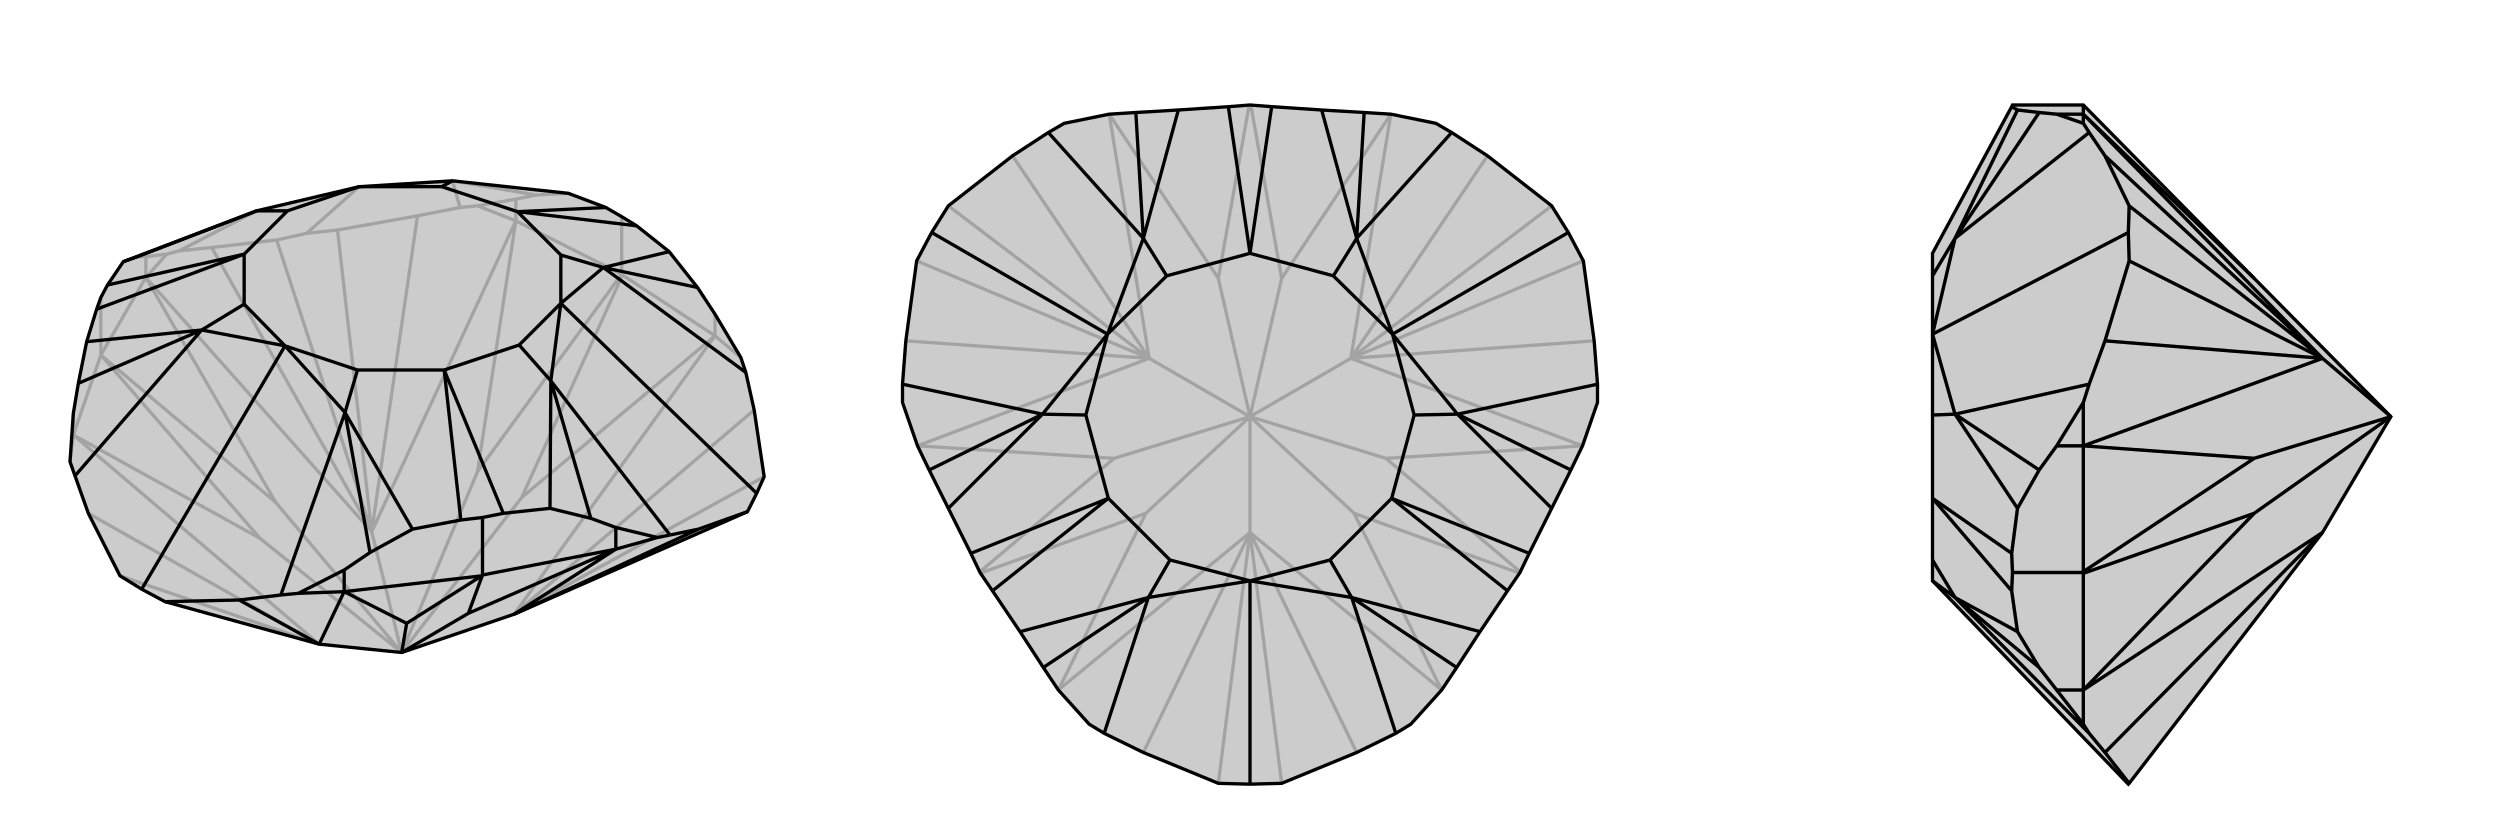 <svg xmlns="http://www.w3.org/2000/svg" viewBox="0 0 3000 1000">
    <g stroke="currentColor" stroke-width="4" fill="none" transform="translate(-18 -18)">
        <path fill="currentColor" stroke="none" fill-opacity=".2" d="M401,791L216,740L188,725L162,709L124,634L108,589L102,572L106,514L112,478L122,428L134,389L139,375L147,360L166,332L183,326L326,271L449,242L561,235L700,250L745,267L764,278L782,289L821,320L855,363L876,395L907,447L913,465L923,510L935,590L926,610L915,632L635,755L500,801z" />
<path stroke-opacity=".2" d="M500,801L330,664M500,801L644,615M500,801L349,621M500,801L591,584M500,801L464,656M644,615L765,348M644,615L876,421M591,584L764,347M591,584L637,283M349,621L139,444M349,621L193,351M330,664L139,444M330,664L106,540M765,348L764,347M765,348L876,421M764,347L764,347M764,347L637,283M764,347L764,278M139,444L139,444M139,444L193,351M139,444L139,444M139,444L106,540M139,444L139,375M106,540L106,514M876,421L876,395M193,351L193,326M637,283L637,257M106,540L401,791M106,540L102,572M876,421L635,755M876,421L907,447M193,351L464,656M193,351L218,323M637,283L464,656M637,283L591,265M401,791L124,634M635,755L923,510M464,656L272,315M464,656L519,277M401,791L162,709M635,755L935,590M464,656L350,306M464,656L423,294M272,315L233,319M272,315L350,306M350,306L386,298M519,277L570,267M519,277L423,294M423,294L386,298M386,298L449,242M193,326L183,326M193,326L218,323M218,323L233,319M233,319L326,271M637,257L661,252M637,257L591,265M591,265L570,267M570,267L561,235M661,252L700,250M661,252L561,235" />
<path d="M401,791L216,740L188,725L162,709L124,634L108,589L102,572L106,514L112,478L122,428L134,389L139,375L147,360L166,332L183,326L326,271L449,242L561,235L700,250L745,267L764,278L782,289L821,320L855,363L876,395L907,447L913,465L923,510L935,590L926,610L915,632L635,755L500,801z" />
<path d="M500,801L506,766M500,801L580,754M506,766L596,709M506,766L431,728M580,754L597,708M580,754L757,677M596,709L597,709M596,709L431,728M597,708L597,709M597,708L757,677M597,709L597,639M431,728L431,702M757,677L757,651M431,728L401,791M431,728L376,730M757,677L635,755M757,677L807,663M401,791L305,738M635,755L856,653M305,738L355,732M305,738L216,740M188,725L360,433M856,653L822,660M856,653L915,632M926,610L691,382M431,702L462,681M431,702L376,730M376,730L355,732M355,732L432,513M108,589L260,414M913,465L742,339M757,651L727,640M757,651L807,663M807,663L822,660M822,660L679,475M462,681L513,653M462,681L432,513M112,478L260,414M855,363L742,339M727,640L678,628M727,640L679,475M597,639L571,642M597,639L622,634M513,653L571,642M432,513L513,653M571,642L551,462M260,414L122,428M134,389L311,323M326,271L166,332M147,360L311,323M745,267L639,272M742,339L821,320M782,289L639,272M678,628L622,634M679,475L678,628M622,634L551,462M432,513L360,433M432,513L447,462M260,414L360,433M260,414L311,383M326,271L363,271M561,235L548,242M742,339L691,382M742,339L691,324M679,475L691,382M679,475L641,432M551,462L447,462M311,323L311,383M311,323L363,271M639,272L548,242M639,272L691,324M551,462L641,432M360,433L447,462M360,433L311,383M449,242L363,271M449,242L548,242M691,382L691,324M691,382L641,432" />
    </g>
    <g stroke="currentColor" stroke-width="4" fill="none" transform="translate(1000 0)">
        <path fill="currentColor" stroke="none" fill-opacity=".2" d="M538,940L500,941L462,940L372,903L325,880L307,869L270,828L252,801L224,758L191,709L176,687L165,664L138,610L115,564L101,535L83,483L83,461L87,409L100,313L118,279L138,247L215,187L258,159L277,148L331,137L363,135L414,132L474,128L500,126L526,128L586,132L637,135L669,137L723,148L742,159L785,187L862,247L882,279L900,313L913,409L917,461L917,483L899,535L885,564L862,610L835,664L824,687L809,709L776,758L748,801L730,828L693,869L675,880L628,903z" />
<path stroke-opacity=".2" d="M500,500L625,616M500,500L375,616M500,500L500,639M500,500L538,334M500,500L663,550M500,500L621,430M500,500L337,550M500,500L462,334M500,500L379,430M538,334L501,126M538,334L669,137M462,334L499,126M462,334L331,137M337,550L176,686M337,550L101,535M375,616L176,688M375,616L270,828M625,616L824,688M625,616L730,828M663,550L824,686M663,550L899,535M730,828L500,639M270,828L500,639M669,137L621,430M899,535L621,430M101,535L379,430M331,137L379,430M500,639L628,903M500,639L372,903M621,430L785,187M621,430L913,409M379,430L87,409M379,430L215,187M500,639L538,940M500,639L462,940M621,430L862,247M621,430L900,313M379,430L100,313M379,430L138,247" />
<path d="M538,940L500,941L462,940L372,903L325,880L307,869L270,828L252,801L224,758L191,709L176,687L165,664L138,610L115,564L101,535L83,483L83,461L87,409L100,313L118,279L138,247L215,187L258,159L277,148L331,137L363,135L414,132L474,128L500,126L526,128L586,132L637,135L669,137L723,148L742,159L785,187L862,247L882,279L900,313L913,409L917,461L917,483L899,535L885,564L862,610L835,664L824,687L809,709L776,758L748,801L730,828L693,869L675,880L628,903z" />
<path d="M500,941L500,697M118,279L329,401M882,279L671,401M675,880L622,717M325,880L378,717M83,461L251,497M258,159L372,286M742,159L628,286M917,461L749,497M748,801L622,717M252,801L378,717M115,564L251,497M363,135L372,286M637,135L628,286M885,564L749,497M622,717L776,758M809,709L670,598M378,717L224,758M191,709L330,598M251,497L138,610M165,664L330,598M372,286L414,132M474,128L500,304M628,286L586,132M526,128L500,304M749,497L862,610M835,664L670,598M622,717L500,697M622,717L596,672M378,717L500,697M378,717L404,672M251,497L329,401M251,497L303,498M372,286L329,401M372,286L400,331M628,286L671,401M628,286L600,331M749,497L671,401M749,497L697,498M670,598L596,672M330,598L404,672M330,598L303,498M500,304L400,331M500,304L600,331M670,598L697,498M500,697L596,672M500,697L404,672M329,401L303,498M329,401L400,331M671,401L600,331M671,401L697,498" />
    </g>
    <g stroke="currentColor" stroke-width="4" fill="none" transform="translate(2000 0)">
        <path fill="currentColor" stroke="none" fill-opacity=".2" d="M705,334L500,126L500,126L415,126L414,128L319,304L319,331L319,401L319,498L319,598L319,672L319,697L554,941L555,940L787,639L869,500z" />
<path stroke-opacity=".2" d="M869,500L705,616M869,500L705,550M869,500L787,430M705,334L500,137M705,550L500,686M705,550L500,535M705,616L500,688M705,616L500,828M500,126L500,137M500,686L500,687M500,686L500,535M500,688L500,687M500,688L500,828M500,687L415,687M500,828L468,828M500,535L468,535M500,137L468,137M500,828L787,639M500,828L500,869M500,535L787,430M500,535L500,483M500,137L787,430M500,137L500,148M787,639L526,903M787,430L526,409M787,430L526,187M787,430L555,313M787,430L555,247M526,903L507,880M526,903L555,940M526,409L507,461M526,409L555,313M555,313L554,279M526,187L507,159M526,187L555,247M555,247L554,279M554,279L319,401M468,828L447,801M468,828L500,869M500,869L507,880M507,880L346,717M468,535L447,564M468,535L500,483M500,483L507,461M507,461L346,497M468,137L447,135M468,137L500,148M500,148L507,159M507,159L346,286M447,801L421,758M447,801L346,717M447,564L421,610M447,564L346,497M447,135L421,132M447,135L346,286M415,687L414,664M415,687L414,709M421,758L414,709M346,717L421,758M414,709L319,598M421,610L414,664M346,497L421,610M414,664L319,598M421,132L414,128M346,286L421,132M346,717L319,697M346,717L319,672M346,497L319,401M346,497L319,498M346,286L319,401M346,286L319,331" />
<path d="M705,334L500,126L500,126L415,126L414,128L319,304L319,331L319,401L319,498L319,598L319,672L319,697L554,941L555,940L787,639L869,500z" />
<path d="M869,500L705,616M869,500L705,550M869,500L787,430M705,334L500,137M705,616L500,688M705,616L500,828M705,550L500,686M705,550L500,535M500,126L500,137M500,688L500,687M500,688L500,828M500,686L500,687M500,686L500,535M500,687L415,687M500,828L468,828M500,137L468,137M500,535L468,535M500,828L787,639M500,828L500,869M500,137L787,430M500,137L500,148M500,535L787,430M500,535L500,483M787,639L526,903M787,430L526,187M787,430L526,409M787,430L555,247M787,430L555,313M526,903L507,880M526,903L555,940M526,187L507,159M526,187L555,247M555,247L554,279M526,409L507,461M526,409L555,313M555,313L554,279M554,279L319,401M468,828L447,801M468,828L500,869M500,869L507,880M507,880L346,717M468,137L447,135M468,137L500,148M500,148L507,159M507,159L346,286M468,535L447,564M468,535L500,483M500,483L507,461M507,461L346,497M447,801L421,758M447,801L346,717M447,135L421,132M447,135L346,286M447,564L421,610M447,564L346,497M415,687L414,709M415,687L414,664M421,758L414,709M346,717L421,758M414,709L319,598M421,132L414,128M346,286L421,132M421,610L414,664M346,497L421,610M414,664L319,598M346,717L319,697M346,717L319,672M346,286L319,401M346,286L319,331M346,497L319,401M346,497L319,498" />
    </g>
</svg>